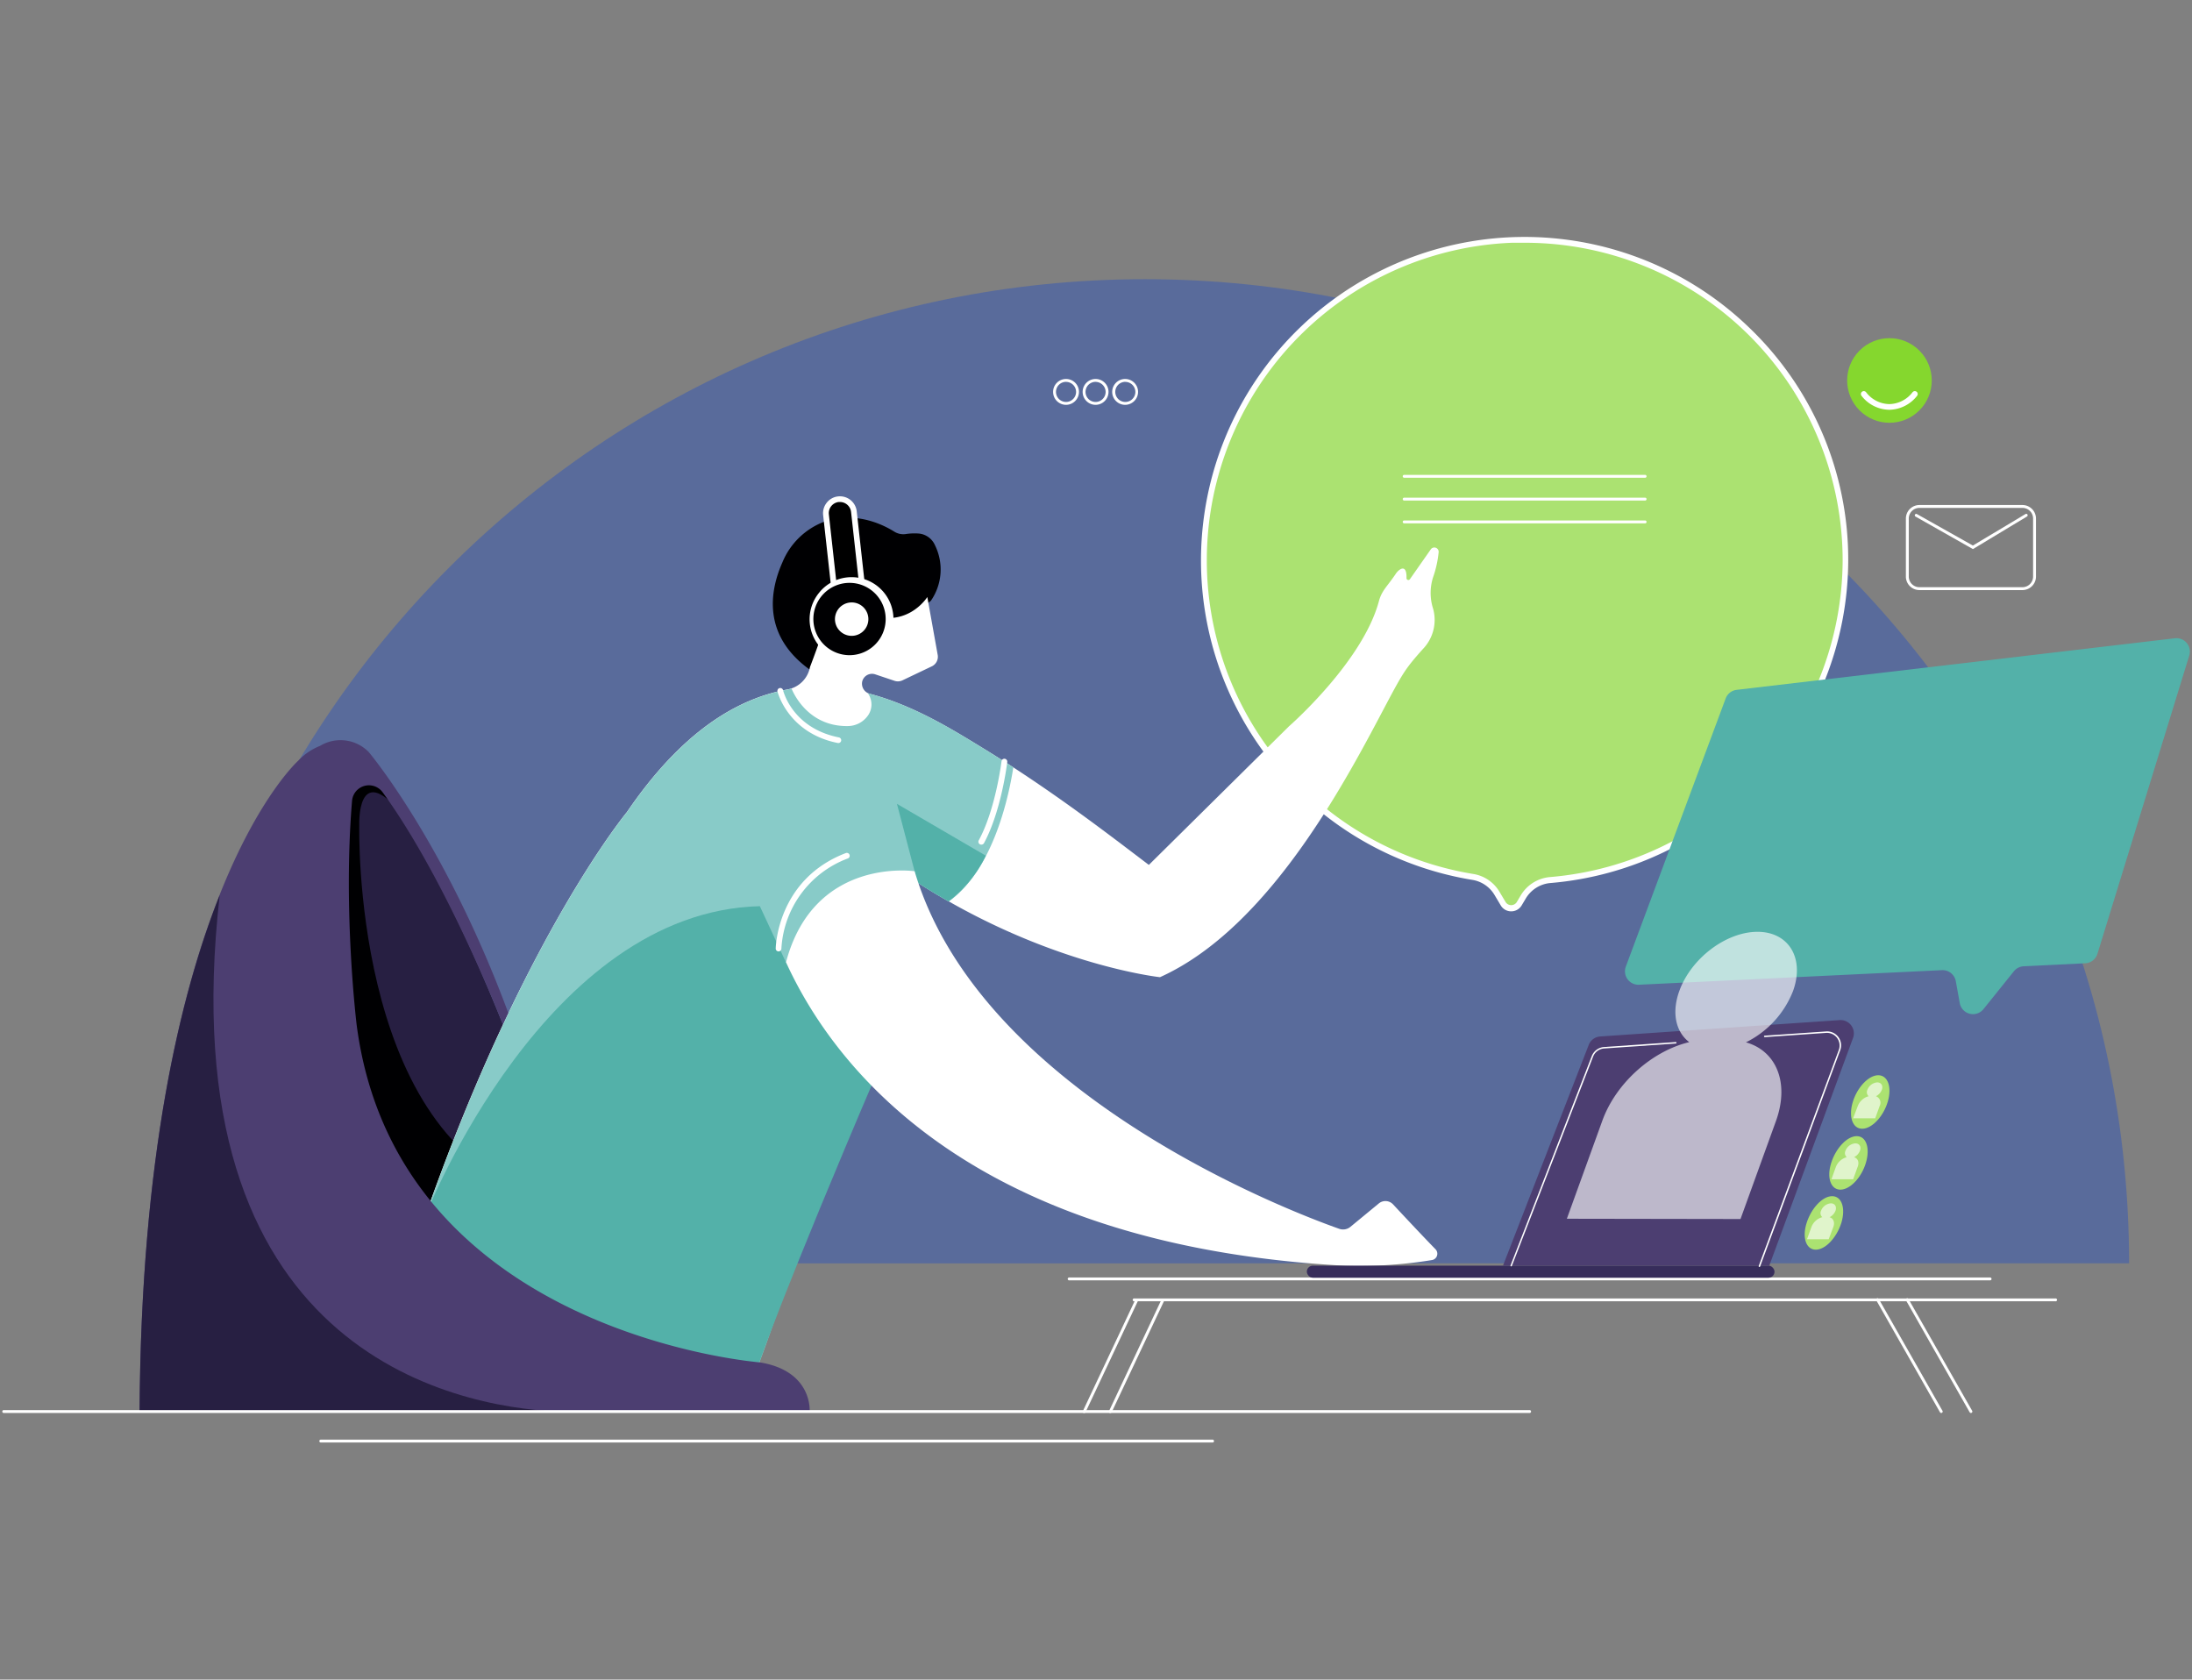 <?xml version="1.0" encoding="UTF-8"?> <svg xmlns="http://www.w3.org/2000/svg" viewBox="0 0 471.08 360.95"><rect x="0" y="0" width="471.08" height="360.95" fill="#808080" stroke="none"/><defs><style>.cls-1{fill:#596b9b;}.cls-2{fill:#abe271;}.cls-3{fill:#fff;}.cls-4{fill:#53b1a9;}.cls-5{fill:#271f42;}.cls-6{fill:#000002;}.cls-7{fill:#88cbc8;}.cls-8{fill:#4c3e71;}.cls-9{fill:#372d5b;}.cls-10{opacity:0.63;}.cls-11{fill:#85d72e;}</style></defs><g id="objects"><path class="cls-1" d="M34.58,271.51C34.58,154.71,129.27,60,246.07,60s211.49,94.69,211.49,211.49"></path><path class="cls-2" d="M396.58,120.47a68.92,68.92,0,1,0-80,68,7.4,7.4,0,0,1,5.17,3.52l1.34,2.25a2,2,0,0,0,3.43,0l.9-1.51a7.45,7.45,0,0,1,5.83-3.59A68.91,68.91,0,0,0,396.58,120.47Z"></path><path class="cls-3" d="M324.77,195.85a2.61,2.61,0,0,1-2.25-1.28l-1.34-2.25a6.8,6.8,0,0,0-4.74-3.23A69.54,69.54,0,1,1,375.86,70.35a68.94,68.94,0,0,1,21.34,50.12,69.84,69.84,0,0,1-63.94,69.29,6.84,6.84,0,0,0-5.34,3.3l-.9,1.51A2.61,2.61,0,0,1,324.77,195.85Zm2.92-143.68c-.92,0-1.83,0-2.75,0a68.3,68.3,0,0,0-8.31,135.65,8,8,0,0,1,5.61,3.81l1.35,2.26a1.42,1.42,0,0,0,2.36,0l.9-1.52a8.12,8.12,0,0,1,6.31-3.89A68.6,68.6,0,0,0,396,120.47a68.3,68.3,0,0,0-68.27-68.3Z"></path><path class="cls-3" d="M353.55,102.67H301.77a.31.31,0,0,1,0-.62h51.78a.31.31,0,1,1,0,.62Z"></path><path class="cls-3" d="M353.55,107.57H301.77a.31.31,0,1,1,0-.62h51.78a.31.31,0,0,1,0,.62Z"></path><path class="cls-3" d="M353.55,112.47H301.77a.31.31,0,0,1,0-.62h51.78a.31.31,0,1,1,0,.62Z"></path><path class="cls-4" d="M467.36,137.17l-94.14,11.08a2.87,2.87,0,0,0-2.36,1.85L349.4,207.73a2.89,2.89,0,0,0,2.85,3.89l65.07-3.13a2.89,2.89,0,0,1,3,2.37l.85,4.71a2.89,2.89,0,0,0,5.09,1.3l6.55-8.15a2.91,2.91,0,0,1,2.11-1.07l13.21-.64a2.89,2.89,0,0,0,2.62-2l19.73-64.1A2.88,2.88,0,0,0,467.36,137.17Z"></path><path class="cls-5" d="M76.66,163.44s18,15.74,40.15,80.31l-11.21,40-39.52-40-5.29-73.28Z"></path><path class="cls-6" d="M113.4,255.93c-37.82-13.58-36.19-78.62-36.19-78.62s-.55-13.87,8.89-2.69c1.32,1.56-3.94-7.16-3.94-7.16l-11.3-3.32-.63,67.06s.75,8.33,1.59,18.36l33.78,34.18Z"></path><path class="cls-6" d="M200.05,129.11a11.8,11.8,0,0,0,.89-11.93,4.23,4.23,0,0,0-3.36-2.51,12.36,12.36,0,0,0-3,.11,3.68,3.68,0,0,1-2.44-.56c-2.39-1.49-8.3-4.42-15-2.11a15.74,15.74,0,0,0-9,8.76c-2.66,6-4.54,15.85,6.34,23.36l2.54,3.29Z"></path><path class="cls-3" d="M308,124a22.79,22.79,0,0,0,1.18-5.36.93.93,0,0,0-1.7-.57L303,124.47a.4.4,0,0,1-.73-.24c.08-3.24-1.66-1.87-2.25-1-1.88,2.82-3.05,3.61-3.69,6C292.81,142.3,277,156.1,277,156.1L246.9,185.87c-7.94-6-20.92-16.15-36.61-25.67-6-3.66-14.06-8.61-23.31-11.09a2.25,2.25,0,0,1-1.68-2.67,2.17,2.17,0,0,1,2.8-1.52l4.14,1.39a2.28,2.28,0,0,0,1.72-.11l6.29-3a2.28,2.28,0,0,0,1.27-2.46l-2.23-12.44s-4.72,7.62-14.15,3.09c0,0-4.18-5.08-7.62,2.35,0,0-1.68,5-3.45,9.62a6,6,0,0,1-4.86,4.81c-11,2-22.83,9.25-34.49,26.36,0,0-30,36.1-53.26,118.25h81.73S166.13,276,197,189.53C224.66,207.36,249.29,210,249.29,210,273,199.32,289.64,167,298,151.17c3.54-6.66,4.11-7.56,7.75-11.65a9,9,0,0,0,2.24-8.7A11.08,11.08,0,0,1,308,124Z"></path><path d="M186,132.34l-6,.66-2.48-22.39a3,3,0,0,1,2.66-3.33h0a3,3,0,0,1,3.34,2.67Z"></path><path class="cls-3" d="M179.45,133.69l-2.55-23a3.63,3.63,0,0,1,.78-2.67,3.58,3.58,0,0,1,2.44-1.34,3.63,3.63,0,0,1,4,3.21l2.55,23Zm1.07-25.81-.27,0a2.41,2.41,0,0,0-2.12,2.64l2.41,21.78,4.77-.53L182.9,110A2.41,2.41,0,0,0,180.52,107.88Z"></path><path class="cls-6" d="M191.4,132.14a8.41,8.41,0,1,1-9.29-7.44A8.41,8.41,0,0,1,191.4,132.14Z"></path><path class="cls-3" d="M183,142.09a9,9,0,0,1-7-14.67,8.93,8.93,0,0,1,6-3.33A9,9,0,1,1,184,142C183.69,142.07,183.36,142.09,183,142.09Zm0-16.82a8.43,8.43,0,0,0-.86,0,7.77,7.77,0,1,0,.86,0Z"></path><path class="cls-3" d="M186.6,132.67a3.59,3.59,0,1,1-4-3.18A3.59,3.59,0,0,1,186.6,132.67Z"></path><path class="cls-7" d="M217.77,164.91c-2.42-1.57-4.91-3.15-7.48-4.71-6-3.67-14.13-8.65-23.42-11.12a1.74,1.74,0,0,1-.4-.15h0a4.13,4.13,0,0,1-.14,5.1,5.31,5.31,0,0,1-4.12,2c-9.08.15-12.1-8.07-12.1-8.07h0a6.45,6.45,0,0,1-.89.23c-11,2-22.83,9.25-34.49,26.36,0,0-30,36.1-53.26,118.25h81.73s8.5-22,33.81-103.23c2.32,1.5,4.61,2.88,6.88,4.17C213.83,186.69,217,169.92,217.77,164.91Z"></path><path class="cls-4" d="M168.91,206.81l-5.61-12.07c-46,1.13-71.42,65.32-72,66.82-3.35,9.56-6.66,19.95-9.84,31.2h81.73s5.72-16.49,25.09-61.78Z"></path><path class="cls-4" d="M192.76,172.75l3.8,14.49a10.89,10.89,0,0,0,.42,2.39s0-.07,0-.1c2.32,1.5,4.61,2.88,6.88,4.17a27.12,27.12,0,0,0,8-9.81Z"></path><path class="cls-3" d="M296.3,258.64l-6.07,5a2.49,2.49,0,0,1-2.43.43c-10.34-3.65-77.06-28.93-91.24-76.84h0s-21.61-3.22-27.64,19.56h0c11,24.11,41.4,61,120.24,65.23a98.5,98.5,0,0,0,18.57-1.23,1.38,1.38,0,0,0,.77-2.33c-2.83-2.9-6.95-7.31-9.11-9.63A2.24,2.24,0,0,0,296.3,258.64Z"></path><path class="cls-3" d="M180.21,159.68l-.12,0c-10.75-2.12-13-11-13-11.07a.61.61,0,0,1,.45-.74.62.62,0,0,1,.75.46c.08.33,2.08,8.17,12,10.14a.62.62,0,0,1,.48.73A.61.61,0,0,1,180.21,159.68Z"></path><path class="cls-3" d="M167.32,204.46h0a.61.61,0,0,1-.61-.62c0-.15.25-14.8,15-20.49a.62.62,0,1,1,.45,1.15,22,22,0,0,0-14.23,19.35A.61.61,0,0,1,167.32,204.46Z"></path><path class="cls-3" d="M210.88,181.51a.59.59,0,0,1-.29-.07.63.63,0,0,1-.25-.84c3.63-6.66,4.88-16.9,4.9-17a.61.61,0,0,1,.69-.54.63.63,0,0,1,.54.69c-.05.42-1.29,10.57-5,17.44A.63.63,0,0,1,210.88,181.51Z"></path><path class="cls-8" d="M163.19,292.76s-77.81-6.05-86.53-72.42c0,0-3-24.35-1-48.25a3.64,3.64,0,0,1,6.57-1.83c13.85,19,25.83,49.88,25.83,49.88l1.17-2.47c-13.6-36.67-30-56.07-30-56.07a8.49,8.49,0,0,0-10.45-1.31h0a13,13,0,0,0-4.65,3.15S30.61,193.18,30,303.34H174S174.74,294.59,163.19,292.76Z"></path><path class="cls-5" d="M47.22,192.37C38.78,213.6,30.3,248.51,30,303.34h89.52C97.87,302.25,36,290.61,47.22,192.37Z"></path><path class="cls-3" d="M427.69,275.15H229.77a.31.31,0,0,1,0-.62H427.69a.31.31,0,0,1,0,.62Z"></path><path class="cls-3" d="M441.71,279.65H243.79a.31.31,0,1,1,0-.61H441.71a.31.31,0,1,1,0,.61Z"></path><rect class="cls-9" x="280.85" y="271.99" width="100.51" height="2.6" rx="1.3"></rect><path class="cls-8" d="M323,272l18.43-47.44a2.84,2.84,0,0,1,2.47-1.82l51.45-3.52a2.86,2.86,0,0,1,2.88,3.85l-18,48.93Z"></path><path class="cls-3" d="M378.11,272.27h-.05a.16.16,0,0,1-.1-.2l17.22-46.45a2.72,2.72,0,0,0-2.74-3.65l-13.18.91a.15.15,0,0,1-.16-.14.16.16,0,0,1,.14-.17l13.18-.91a3,3,0,0,1,3.05,4.07l-17.21,46.45A.18.18,0,0,1,378.11,272.27Z"></path><path class="cls-3" d="M324.77,272.14h-.06a.14.14,0,0,1-.08-.2l17.46-45a3.07,3.07,0,0,1,2.62-1.93l15.42-1.07a.14.14,0,0,1,.16.14.16.16,0,0,1-.14.17l-15.41,1.07a2.74,2.74,0,0,0-2.36,1.73l-17.47,45A.14.14,0,0,1,324.77,272.14Z"></path><g class="cls-10"><path class="cls-3" d="M375.22,224a20.72,20.72,0,0,0,10.11-11c2.54-7-.86-12.74-7.61-12.75s-14.28,5.68-16.82,12.71c-1.71,4.72-.73,8.83,2.13,11-7.88,1.86-15.72,8.7-18.68,16.89l-7.62,21.06,37.32.06,7.62-21.06C384.63,232.7,381.75,225.84,375.22,224Z"></path></g><path class="cls-2" d="M405.69,236.79c-.94,3.17-3.4,5.76-5.47,5.78s-3-2.55-2.05-5.72,3.4-5.77,5.47-5.78S406.64,233.61,405.69,236.79Z"></path><g class="cls-10"><path class="cls-3" d="M403.15,235.58a2.58,2.58,0,0,0,1.27-1.37c.32-.88-.11-1.6-1-1.6a2.47,2.47,0,0,0-2.1,1.59,1.17,1.17,0,0,0,.27,1.38,3.48,3.48,0,0,0-2.34,2.12l-1,2.63H403l.95-2.64A1.49,1.49,0,0,0,403.15,235.58Z"></path></g><path class="cls-2" d="M401,249.88c-.94,3.18-3.4,5.77-5.47,5.78s-3-2.54-2-5.72,3.4-5.76,5.47-5.78S401.94,246.71,401,249.88Z"></path><g class="cls-10"><path class="cls-3" d="M398.45,248.68a2.6,2.6,0,0,0,1.27-1.38c.32-.88-.11-1.59-1-1.59a2.47,2.47,0,0,0-2.11,1.59,1.17,1.17,0,0,0,.27,1.38,3.49,3.49,0,0,0-2.34,2.11l-.95,2.64h4.67l.95-2.63C399.63,249.77,399.27,248.92,398.45,248.68Z"></path></g><path class="cls-2" d="M395.73,262.78c-1,3.17-3.4,5.76-5.48,5.78s-3-2.55-2-5.72,3.39-5.76,5.47-5.78S396.68,259.6,395.73,262.78Z"></path><g class="cls-10"><path class="cls-3" d="M393.19,261.58a2.63,2.63,0,0,0,1.27-1.38c.31-.88-.11-1.6-1-1.6a2.47,2.47,0,0,0-2.1,1.59,1.17,1.17,0,0,0,.27,1.38,3.48,3.48,0,0,0-2.34,2.12l-.95,2.63H393l1-2.64C394.37,262.67,394,261.81,393.19,261.58Z"></path></g><path class="cls-3" d="M434.64,126.81H412.5a2.91,2.91,0,0,1-2.91-2.9V111.43a2.91,2.91,0,0,1,2.91-2.9h22.14a2.91,2.91,0,0,1,2.91,2.9v12.48A2.91,2.91,0,0,1,434.64,126.81ZM412.5,109.15a2.29,2.29,0,0,0-2.29,2.28v12.48a2.29,2.29,0,0,0,2.29,2.28h22.14a2.29,2.29,0,0,0,2.29-2.28V111.43a2.29,2.29,0,0,0-2.29-2.28Z"></path><path class="cls-3" d="M424,118l-12.36-7a.31.31,0,0,1,.3-.54l12.05,6.78,11.3-6.77a.31.31,0,0,1,.43.1.32.32,0,0,1-.11.43Z"></path><path class="cls-3" d="M241.8,87a2.78,2.78,0,1,1,2.78-2.78A2.79,2.79,0,0,1,241.8,87Zm0-4.94A2.16,2.16,0,1,0,244,84.23,2.17,2.17,0,0,0,241.8,82.07Z"></path><path class="cls-3" d="M235.45,87a2.78,2.78,0,1,1,2.78-2.78A2.79,2.79,0,0,1,235.45,87Zm0-4.94a2.16,2.16,0,1,0,2.16,2.16A2.17,2.17,0,0,0,235.45,82.07Z"></path><path class="cls-3" d="M229.09,87a2.78,2.78,0,1,1,2.79-2.78A2.79,2.79,0,0,1,229.09,87Zm0-4.94a2.16,2.16,0,1,0,2.17,2.16A2.16,2.16,0,0,0,229.09,82.07Z"></path><circle class="cls-11" cx="406.06" cy="81.76" r="9.09" transform="translate(61.12 311.08) rotate(-45)"></circle><path class="cls-3" d="M406.06,88.06h0a7.64,7.64,0,0,1-6-3,.62.62,0,0,1,.1-.87.63.63,0,0,1,.87.09,6.39,6.39,0,0,0,5,2.56h0a6.41,6.41,0,0,0,5-2.56.63.63,0,0,1,.87-.09.62.62,0,0,1,.1.87A7.74,7.74,0,0,1,406.06,88.06Z"></path><path class="cls-3" d="M423.57,303.65a.31.31,0,0,1-.27-.15l-13.66-24a.31.31,0,1,1,.53-.31l13.67,24a.31.31,0,0,1-.12.42A.26.26,0,0,1,423.57,303.65Z"></path><path class="cls-3" d="M417.19,303.65a.31.31,0,0,1-.27-.15l-13.66-24a.31.31,0,1,1,.53-.31l13.67,24a.31.31,0,0,1-.11.42A.32.32,0,0,1,417.19,303.65Z"></path><path class="cls-3" d="M233,303.65a.31.31,0,0,1-.13,0,.31.31,0,0,1-.15-.41l11.3-24a.31.31,0,1,1,.56.27l-11.3,24A.3.3,0,0,1,233,303.65Z"></path><path class="cls-3" d="M238.62,303.65a.31.31,0,0,1-.13,0,.3.3,0,0,1-.15-.41l11.29-24a.34.34,0,0,1,.42-.15.33.33,0,0,1,.15.42l-11.3,24A.3.3,0,0,1,238.62,303.65Z"></path><path class="cls-3" d="M328.73,303.65H.8a.31.31,0,0,1,0-.62H328.73a.31.31,0,0,1,0,.62Z"></path><path class="cls-3" d="M260.59,310H68.94a.31.31,0,0,1,0-.62H260.59a.31.31,0,0,1,0,.62Z"></path></g></svg> 